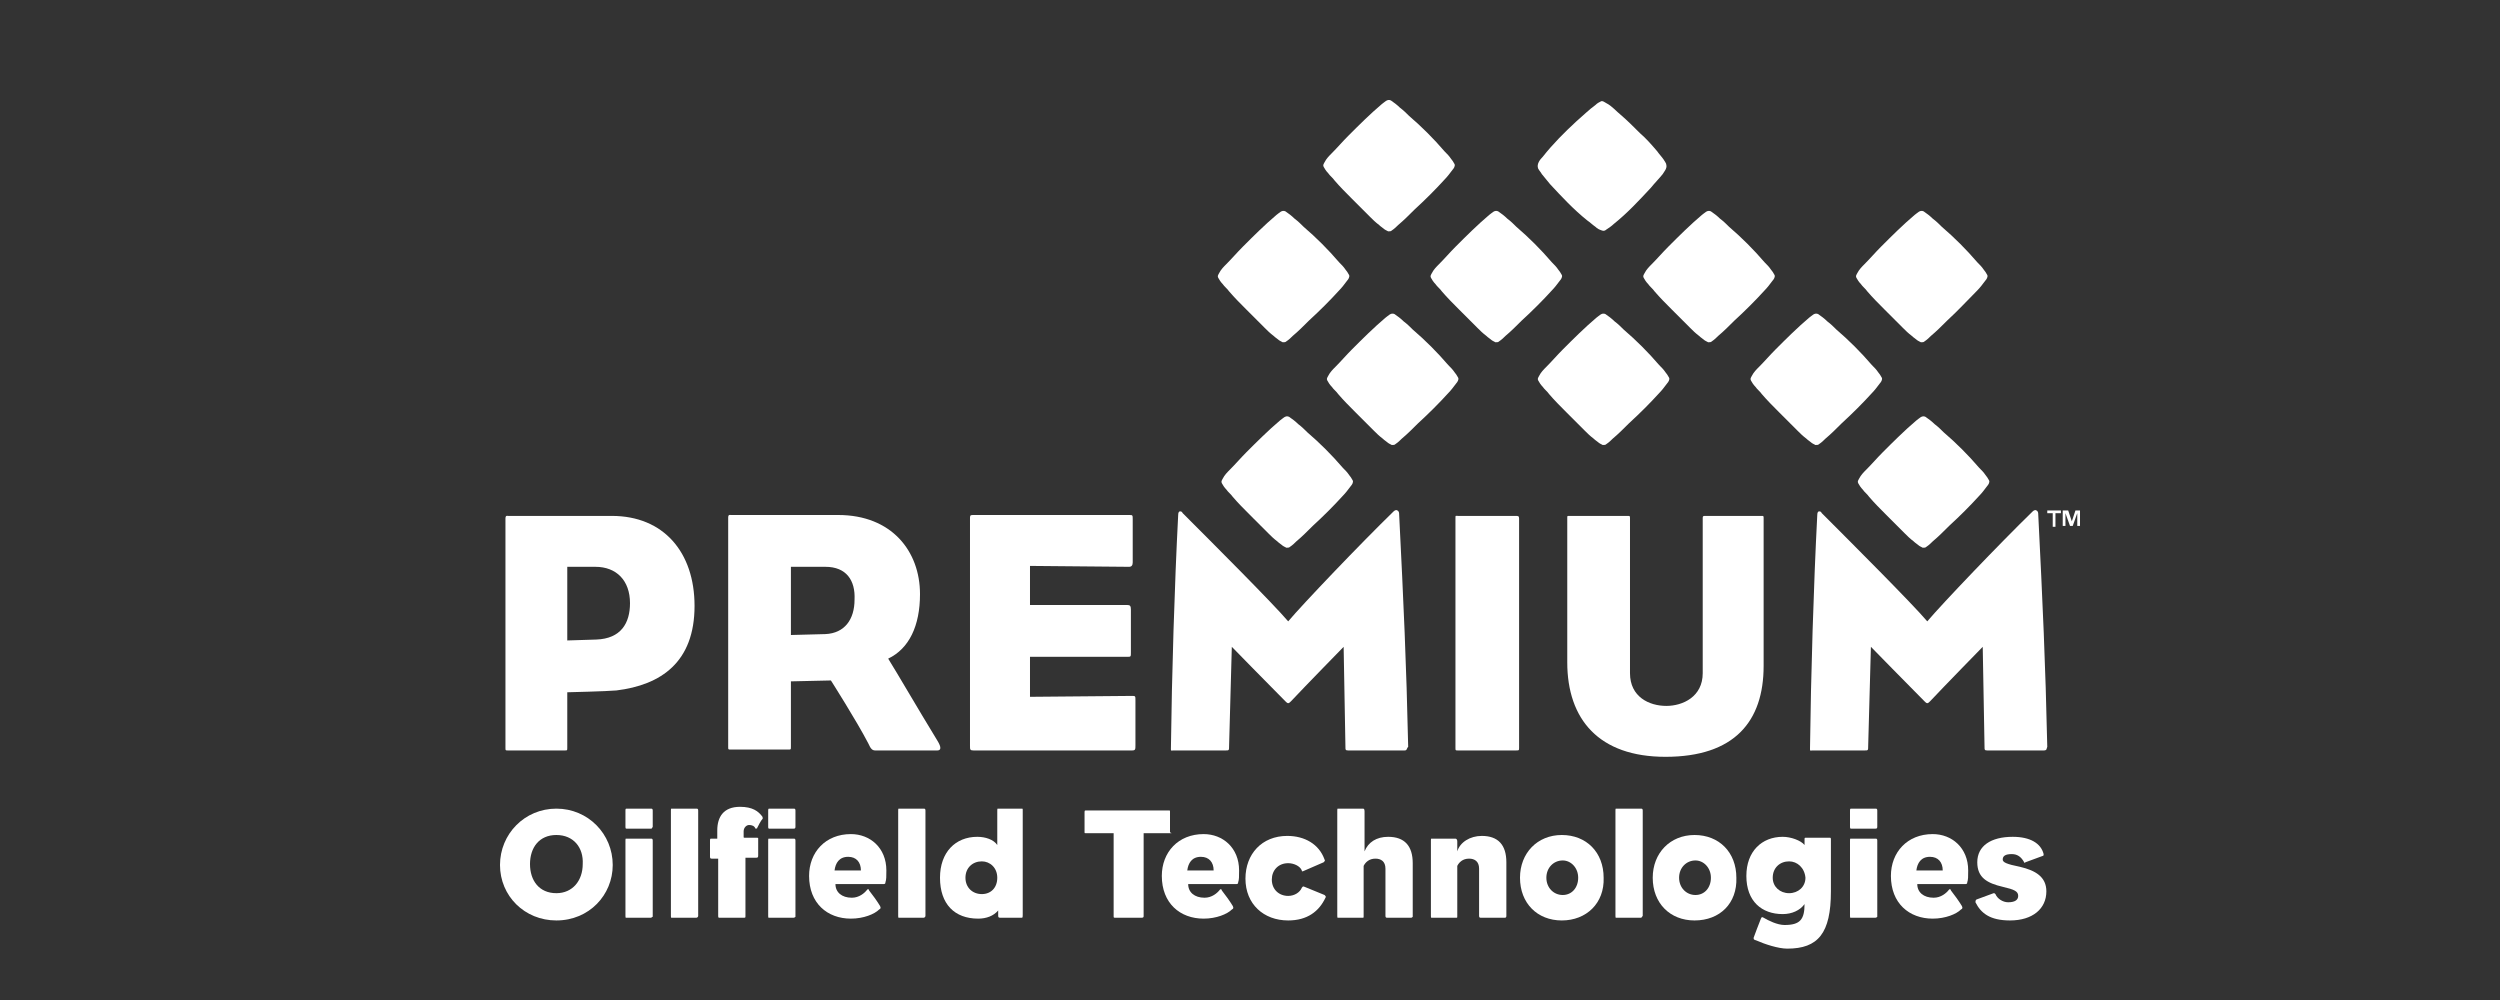 <?xml version="1.0" encoding="UTF-8"?> <svg xmlns="http://www.w3.org/2000/svg" width="275" height="110" viewBox="0 0 275 110" fill="none"><rect x="0" y="0" width="275" height="110" fill="#333333" stroke="none"/><path d="M67.8 75.95C66.7 76.05 62.4 76.15 62.4 76.15C62.4 76.15 62.4 79.35 62.4 82.25C62.4 82.55 62.4 82.55 62.1 82.55C59.7 82.55 58.2 82.55 55.9 82.55C55.6 82.55 55.6 82.55 55.6 82.25C55.6 72.45 55.6 66.15 55.6 57.05C55.6 56.65 55.8 56.75 55.9 56.75H67.3C73 56.75 76.4 60.75 76.4 66.65C76.4 72.85 72.7 75.35 67.8 75.95ZM65.5 62.35H62.4V70.45L65.6 70.35C68.3 70.25 69.3 68.55 69.3 66.35C69.3 63.85 67.8 62.35 65.5 62.35Z" fill="white"></path><path d="M103.1 82.55H96.3C96 82.55 95.8 82.45 95.5 81.75C94.2 79.25 91.4 74.85 91.4 74.85L87 74.95C87 74.95 87 79.15 87 82.15C87 82.45 87 82.45 86.7 82.45C84.3 82.45 82.7 82.45 80.4 82.45C80.1 82.45 80.1 82.45 80.1 82.15C80.1 72.35 80.1 66.05 80.1 56.95C80.1 56.55 80.3 56.65 80.4 56.65H92.2C98.1 56.65 101.2 60.65 101.2 65.35C101.2 68.85 100 71.35 97.7 72.45C98.7 74.05 100.9 77.85 103.1 81.45C103.6 82.25 103.5 82.55 103.1 82.55ZM90.8 62.35H87V69.85L90.8 69.75C92.9 69.65 94 68.15 94 65.95C94.1 63.85 93.1 62.35 90.8 62.35Z" fill="white"></path><path d="M124.499 82.55H107.099C106.699 82.55 106.699 82.45 106.699 82.05C106.699 75.35 106.699 64.45 106.699 57.05C106.699 56.75 106.699 56.65 106.999 56.65H124.199C124.599 56.65 124.599 56.65 124.599 57.15C124.599 59.05 124.599 60.15 124.599 61.85C124.599 62.15 124.499 62.35 124.199 62.35L113.299 62.25V66.55H123.999C124.299 66.55 124.399 66.65 124.399 67.05C124.399 68.95 124.399 70.15 124.399 71.75C124.399 72.25 124.399 72.25 123.999 72.25H113.299V76.65L124.499 76.55C124.899 76.55 124.899 76.55 124.899 77.05C124.899 78.95 124.899 80.45 124.899 81.95C124.899 82.45 124.899 82.55 124.499 82.55Z" fill="white"></path><path d="M154.5 82.55C152.3 82.55 150.7 82.55 148.3 82.55C148 82.55 148 82.45 148 82.25L147.8 71.15C147.8 71.15 143.5 75.55 142 77.15C141.9 77.25 141.8 77.35 141.7 77.35C141.6 77.35 141.5 77.25 141.4 77.15C139.9 75.65 135.5 71.15 135.5 71.15L135.2 82.05C135.2 82.55 135.2 82.55 134.8 82.55C132.4 82.55 131.3 82.55 129.1 82.55C128.8 82.55 128.8 82.65 128.8 82.35C128.9 74.15 129.2 64.35 129.6 56.65C129.6 56.35 129.7 56.25 129.8 56.25C129.9 56.25 130 56.25 130.1 56.45C133.4 59.75 140 66.35 141.7 68.35C143.3 66.45 149.7 59.75 153.3 56.25C153.4 56.15 153.6 56.05 153.7 56.15C153.8 56.15 153.9 56.35 153.9 56.45C154.4 66.45 154.7 72.95 154.9 82.15C154.7 82.35 154.8 82.55 154.5 82.55Z" fill="white"></path><path d="M166.7 82.55C164.2 82.55 162.8 82.55 160.4 82.55C160.1 82.55 160.1 82.55 160.1 82.25C160.1 72.45 160.1 66.15 160.1 57.05C160.1 56.65 160.1 56.75 160.4 56.75C162.8 56.75 164.2 56.75 166.7 56.75C167 56.75 167.1 56.75 167.1 57.05C167.1 62.95 167.1 76.25 167.1 82.25C167.1 82.55 167.1 82.55 166.7 82.55Z" fill="white"></path><path d="M183.199 83.25C175.899 83.25 172.399 79.15 172.399 72.85V56.95C172.399 56.75 172.399 56.75 172.599 56.75C174.699 56.75 177.199 56.75 178.999 56.75C179.299 56.75 179.299 56.75 179.299 57.05V74.05C179.299 76.65 181.399 77.65 183.299 77.65C185.099 77.65 187.299 76.65 187.299 74.05V57.05C187.299 56.85 187.299 56.75 187.499 56.75C189.299 56.75 191.699 56.75 193.799 56.75C193.999 56.75 193.999 56.75 193.999 57.05V73.25C193.999 79.35 190.799 83.25 183.199 83.25Z" fill="white"></path><path d="M224.8 82.55C222.6 82.55 221 82.55 218.6 82.55C218.3 82.55 218.3 82.45 218.3 82.25L218.1 71.15C218.1 71.15 213.8 75.55 212.3 77.15C212.2 77.25 212.1 77.35 212 77.35C211.9 77.35 211.8 77.25 211.7 77.15C210.2 75.65 205.8 71.15 205.8 71.15L205.5 82.05C205.5 82.55 205.5 82.55 205.1 82.55C202.7 82.55 201.6 82.55 199.4 82.55C199.1 82.55 199.1 82.65 199.1 82.35C199.2 74.15 199.5 64.35 199.9 56.65C199.9 56.35 200 56.25 200.1 56.25C200.2 56.25 200.3 56.25 200.4 56.45C203.7 59.75 210.3 66.35 212 68.35C213.6 66.45 220 59.75 223.6 56.25C223.7 56.15 223.9 56.05 224 56.15C224.1 56.15 224.2 56.35 224.2 56.45C224.7 66.45 225 72.95 225.2 82.15C225.1 82.35 225.2 82.55 224.8 82.55Z" fill="white"></path><path d="M170.701 31.95C171.001 31.65 171.301 31.25 171.601 30.85C171.701 30.75 171.901 30.45 171.801 30.25C171.701 30.05 171.501 29.75 171.401 29.65C171.201 29.35 171.001 29.15 170.701 28.85C169.501 27.45 168.201 26.15 166.801 24.95C166.501 24.65 166.201 24.35 165.801 24.05C165.501 23.75 165.101 23.45 164.801 23.25C164.401 23.05 164.101 23.45 163.801 23.65C162.501 24.75 161.301 25.95 160.101 27.15C159.501 27.75 158.901 28.45 158.301 29.05C158.001 29.35 157.701 29.65 157.501 30.05C157.401 30.25 157.301 30.35 157.401 30.55C157.501 30.75 157.701 31.05 157.901 31.25C158.101 31.55 158.401 31.75 158.601 32.05C159.201 32.75 159.801 33.35 160.501 34.05C161.201 34.75 161.801 35.35 162.501 36.05C162.801 36.35 163.101 36.65 163.501 36.95C163.701 37.15 163.901 37.25 164.001 37.35C164.101 37.45 164.301 37.55 164.501 37.65C164.701 37.65 164.801 37.65 164.901 37.55C165.201 37.35 165.401 37.15 165.601 36.95C166.201 36.45 166.801 35.85 167.401 35.25C168.601 34.15 169.701 33.05 170.701 31.95Z" fill="white"></path><path d="M158.9 19.75C159.2 19.45 159.5 19.05 159.8 18.65C159.9 18.55 160.1 18.25 160 18.05C159.9 17.85 159.7 17.55 159.6 17.45C159.4 17.15 159.2 16.95 158.9 16.65C157.7 15.25 156.4 13.95 155 12.75C154.7 12.45 154.4 12.15 154 11.85C153.7 11.55 153.3 11.25 153 11.05C152.6 10.85 152.3 11.25 152 11.45C150.7 12.55 149.5 13.75 148.3 14.95C147.7 15.55 147.1 16.25 146.5 16.85C146.2 17.15 145.9 17.45 145.7 17.85C145.6 18.05 145.5 18.15 145.6 18.35C145.7 18.55 145.9 18.85 146.1 19.05C146.3 19.35 146.6 19.55 146.8 19.85C147.4 20.55 148 21.15 148.7 21.85C149.4 22.55 150 23.15 150.7 23.85C151 24.15 151.3 24.45 151.7 24.75C151.9 24.95 152.1 25.05 152.2 25.15C152.3 25.25 152.5 25.35 152.7 25.45C152.9 25.45 153 25.45 153.1 25.35C153.4 25.15 153.6 24.95 153.8 24.75C154.4 24.25 155 23.65 155.6 23.05C156.8 21.95 157.9 20.85 158.9 19.75C158.9 19.75 158.8 19.75 158.9 19.75Z" fill="white"></path><path d="M147.3 31.95C147.6 31.65 147.9 31.25 148.2 30.85C148.3 30.75 148.5 30.45 148.4 30.25C148.3 30.05 148.1 29.75 148 29.65C147.8 29.35 147.6 29.15 147.3 28.85C146.1 27.45 144.8 26.15 143.4 24.95C143.1 24.65 142.8 24.35 142.4 24.05C142.1 23.75 141.7 23.45 141.4 23.25C141 23.05 140.7 23.45 140.4 23.65C139.1 24.75 137.9 25.95 136.7 27.15C136.1 27.75 135.5 28.45 134.9 29.05C134.6 29.35 134.3 29.65 134.1 30.05C134 30.25 133.9 30.35 134 30.55C134.1 30.75 134.3 31.05 134.5 31.25C134.7 31.55 135 31.75 135.2 32.05C135.8 32.75 136.4 33.35 137.1 34.05C137.8 34.75 138.4 35.35 139.1 36.05C139.4 36.35 139.7 36.65 140.1 36.95C140.3 37.15 140.5 37.25 140.6 37.35C140.7 37.45 140.9 37.55 141.1 37.65C141.3 37.65 141.4 37.65 141.5 37.55C141.8 37.35 142 37.15 142.2 36.95C142.8 36.45 143.4 35.85 144 35.25C145.2 34.15 146.3 33.05 147.3 31.95Z" fill="white"></path><path d="M194.1 31.95C194.4 31.65 194.7 31.25 195 30.85C195.1 30.75 195.3 30.45 195.2 30.25C195.1 30.05 194.9 29.75 194.8 29.65C194.6 29.35 194.4 29.15 194.1 28.85C192.9 27.45 191.6 26.15 190.2 24.95C189.9 24.65 189.6 24.35 189.2 24.05C188.9 23.75 188.5 23.45 188.2 23.25C187.8 23.05 187.5 23.45 187.2 23.65C185.9 24.75 184.7 25.95 183.5 27.15C182.9 27.75 182.3 28.45 181.7 29.05C181.4 29.35 181.1 29.65 180.9 30.05C180.8 30.25 180.7 30.35 180.8 30.55C180.9 30.75 181.1 31.05 181.3 31.25C181.5 31.55 181.8 31.75 182 32.05C182.6 32.75 183.2 33.35 183.9 34.05C184.6 34.75 185.2 35.35 185.9 36.05C186.2 36.35 186.5 36.65 186.9 36.95C187.1 37.15 187.3 37.25 187.4 37.35C187.5 37.45 187.7 37.55 187.9 37.65C188.1 37.65 188.2 37.65 188.3 37.55C188.6 37.35 188.8 37.15 189 36.95C189.6 36.45 190.2 35.85 190.8 35.25C192 34.15 193.1 33.05 194.1 31.95Z" fill="white"></path><path d="M205.9 43.25C206.2 42.95 206.5 42.55 206.8 42.15C206.9 42.05 207.1 41.75 207 41.55C206.9 41.35 206.7 41.05 206.6 40.95C206.4 40.65 206.2 40.45 205.9 40.15C204.7 38.75 203.4 37.45 202 36.25C201.7 35.95 201.4 35.65 201 35.35C200.7 35.05 200.3 34.75 200 34.55C199.6 34.35 199.3 34.75 199 34.95C197.7 36.05 196.5 37.25 195.3 38.45C194.7 39.05 194.1 39.75 193.5 40.35C193.2 40.65 192.9 40.95 192.7 41.35C192.6 41.55 192.5 41.65 192.6 41.85C192.7 42.05 192.9 42.35 193.1 42.55C193.3 42.85 193.6 43.05 193.8 43.35C194.4 44.05 195 44.65 195.7 45.35C196.4 46.05 197 46.65 197.7 47.35C198 47.65 198.3 47.95 198.7 48.25C198.9 48.45 199.1 48.55 199.2 48.65C199.3 48.75 199.5 48.85 199.7 48.95C199.9 48.95 200 48.95 200.1 48.85C200.4 48.65 200.6 48.45 200.8 48.25C201.4 47.75 202 47.15 202.6 46.55C203.8 45.45 204.9 44.35 205.9 43.25C206 43.25 205.9 43.25 205.9 43.25Z" fill="white"></path><path d="M182.501 43.25C182.801 42.95 183.101 42.55 183.401 42.15C183.501 42.05 183.701 41.75 183.601 41.55C183.501 41.35 183.301 41.05 183.201 40.95C183.001 40.65 182.801 40.45 182.501 40.15C181.301 38.75 180.001 37.45 178.601 36.25C178.301 35.95 178.001 35.65 177.601 35.35C177.301 35.05 176.901 34.75 176.601 34.55C176.201 34.35 175.901 34.75 175.601 34.95C174.301 36.05 173.101 37.25 171.901 38.45C171.301 39.05 170.701 39.75 170.101 40.35C169.801 40.65 169.501 40.95 169.301 41.35C169.201 41.55 169.101 41.65 169.201 41.85C169.301 42.05 169.501 42.35 169.701 42.55C169.901 42.85 170.201 43.05 170.401 43.35C171.001 44.05 171.601 44.65 172.301 45.35C173.001 46.05 173.601 46.65 174.301 47.35C174.601 47.65 174.901 47.95 175.301 48.25C175.501 48.45 175.701 48.55 175.801 48.65C175.901 48.75 176.101 48.85 176.301 48.95C176.501 48.95 176.601 48.95 176.701 48.85C177.001 48.65 177.201 48.45 177.401 48.25C178.001 47.75 178.601 47.15 179.201 46.55C180.401 45.45 181.501 44.35 182.501 43.25C182.601 43.25 182.501 43.25 182.501 43.25Z" fill="white"></path><path d="M159.3 43.25C159.6 42.95 159.9 42.55 160.2 42.15C160.3 42.05 160.5 41.75 160.4 41.55C160.3 41.35 160.1 41.05 160 40.95C159.8 40.65 159.6 40.45 159.3 40.15C158.1 38.75 156.8 37.45 155.4 36.25C155.1 35.95 154.8 35.65 154.4 35.35C154.1 35.05 153.7 34.75 153.4 34.55C153 34.35 152.7 34.75 152.4 34.95C151.1 36.05 149.9 37.25 148.7 38.45C148.1 39.05 147.5 39.75 146.9 40.35C146.6 40.65 146.3 40.95 146.1 41.35C146 41.55 145.9 41.65 146 41.85C146.1 42.05 146.3 42.35 146.5 42.55C146.7 42.85 147 43.05 147.2 43.35C147.8 44.05 148.4 44.65 149.1 45.35C149.8 46.05 150.4 46.65 151.1 47.35C151.4 47.65 151.7 47.95 152.1 48.25C152.3 48.45 152.5 48.55 152.6 48.65C152.7 48.75 152.9 48.85 153.1 48.95C153.3 48.95 153.4 48.95 153.5 48.85C153.8 48.65 154 48.45 154.2 48.25C154.8 47.75 155.4 47.15 156 46.55C157.2 45.45 158.3 44.35 159.3 43.25Z" fill="white"></path><path d="M147.701 54.55C148.001 54.25 148.301 53.85 148.601 53.45C148.701 53.35 148.901 53.05 148.801 52.85C148.701 52.65 148.501 52.35 148.401 52.25C148.201 51.95 148.001 51.75 147.701 51.45C146.501 50.05 145.201 48.75 143.801 47.55C143.501 47.25 143.201 46.95 142.801 46.65C142.501 46.35 142.101 46.05 141.801 45.85C141.401 45.65 141.101 46.05 140.801 46.25C139.501 47.35 138.301 48.55 137.101 49.75C136.501 50.35 135.901 51.05 135.301 51.65C135.001 51.95 134.701 52.25 134.501 52.65C134.401 52.85 134.301 52.95 134.401 53.15C134.501 53.35 134.701 53.65 134.901 53.85C135.101 54.15 135.401 54.35 135.601 54.65C136.201 55.35 136.801 55.95 137.501 56.65C138.201 57.35 138.801 57.95 139.501 58.65C139.801 58.95 140.101 59.25 140.501 59.55C140.701 59.75 140.901 59.85 141.001 59.95C141.101 60.05 141.301 60.15 141.501 60.25C141.701 60.25 141.801 60.25 141.901 60.15C142.201 59.95 142.401 59.75 142.601 59.55C143.201 59.05 143.801 58.45 144.401 57.85C145.601 56.75 146.701 55.65 147.701 54.55C147.701 54.45 147.601 54.55 147.701 54.55Z" fill="white"></path><path d="M217.701 54.55C218.001 54.25 218.301 53.85 218.601 53.45C218.701 53.35 218.901 53.05 218.801 52.85C218.701 52.65 218.501 52.35 218.401 52.25C218.201 51.95 218.001 51.75 217.701 51.45C216.501 50.05 215.201 48.75 213.801 47.55C213.501 47.25 213.201 46.95 212.801 46.65C212.501 46.35 212.101 46.05 211.801 45.85C211.401 45.65 211.101 46.05 210.801 46.25C209.501 47.35 208.301 48.55 207.101 49.75C206.501 50.35 205.901 51.05 205.301 51.65C205.001 51.95 204.701 52.25 204.501 52.65C204.401 52.85 204.301 52.95 204.401 53.15C204.501 53.35 204.701 53.65 204.901 53.85C205.101 54.15 205.401 54.35 205.601 54.65C206.201 55.35 206.801 55.95 207.501 56.65C208.201 57.35 208.801 57.95 209.501 58.65C209.801 58.95 210.101 59.25 210.501 59.55C210.701 59.75 210.901 59.85 211.001 59.95C211.101 60.05 211.301 60.15 211.501 60.25C211.701 60.25 211.801 60.25 211.901 60.15C212.201 59.95 212.401 59.75 212.601 59.55C213.201 59.05 213.801 58.45 214.401 57.85C215.601 56.75 216.701 55.65 217.701 54.55C217.701 54.45 217.701 54.55 217.701 54.55Z" fill="white"></path><path d="M217.501 31.95C217.801 31.65 218.101 31.25 218.401 30.85C218.501 30.75 218.701 30.45 218.601 30.25C218.501 30.05 218.301 29.75 218.201 29.65C218.001 29.35 217.801 29.15 217.501 28.85C216.301 27.45 215.001 26.15 213.601 24.95C213.301 24.65 213.001 24.35 212.601 24.05C212.301 23.75 211.901 23.45 211.601 23.25C211.201 23.05 210.901 23.45 210.601 23.65C209.301 24.75 208.101 25.95 206.901 27.15C206.301 27.75 205.701 28.45 205.101 29.05C204.801 29.35 204.501 29.65 204.301 30.05C204.201 30.25 204.101 30.35 204.201 30.55C204.301 30.75 204.501 31.05 204.701 31.25C204.901 31.55 205.201 31.75 205.401 32.05C206.001 32.75 206.601 33.35 207.301 34.05C208.001 34.75 208.601 35.35 209.301 36.05C209.601 36.35 209.901 36.65 210.301 36.95C210.501 37.15 210.701 37.25 210.801 37.35C210.901 37.45 211.101 37.55 211.301 37.65C211.501 37.65 211.601 37.65 211.701 37.55C212.001 37.35 212.201 37.15 212.401 36.95C213.001 36.45 213.601 35.85 214.201 35.25C215.401 34.15 216.401 33.05 217.501 31.95C217.501 31.95 217.401 31.95 217.501 31.95Z" fill="white"></path><path d="M183.3 18.15C183.3 17.95 183.1 17.75 183 17.55C182.8 17.25 182.5 16.95 182.3 16.65C181.7 15.95 181.1 15.25 180.4 14.65C179.7 13.95 179 13.25 178.3 12.65C177.8 12.25 177.3 11.65 176.7 11.35C176.5 11.25 176.3 11.05 176.1 11.15C175.9 11.25 175.7 11.35 175.5 11.55C174.8 12.05 174.1 12.75 173.4 13.35C172.1 14.55 170.8 15.85 169.7 17.25C169.4 17.55 169 18.05 169.2 18.55C169.3 18.75 169.5 18.95 169.6 19.15C169.9 19.55 170.2 19.85 170.5 20.25C171.8 21.65 173.1 23.05 174.6 24.25C174.9 24.45 175.2 24.75 175.5 24.95C175.7 25.15 175.9 25.25 176.2 25.35C176.4 25.45 176.6 25.35 176.7 25.25C177 25.05 177.3 24.85 177.5 24.65C179 23.45 180.3 22.05 181.6 20.65C182 20.15 182.5 19.65 182.9 19.15C183 18.95 183.4 18.55 183.3 18.15ZM176.3 11.15C176.3 11.15 176.2 11.15 176.1 11.15C176.2 11.15 176.2 11.15 176.3 11.15Z" fill="white"></path><path d="M61.2 101.25C57.7 101.25 55 98.55 55 95.15C55 91.75 57.7 88.95 61.2 88.95C64.7 88.95 67.4 91.75 67.4 95.15C67.4 98.45 64.8 101.25 61.2 101.25ZM61.2 91.85C59.3 91.85 58.3 93.25 58.3 95.05C58.3 96.85 59.3 98.25 61.2 98.25C63 98.25 64.1 96.85 64.1 95.05C64.2 93.25 63.1 91.85 61.2 91.85Z" fill="white"></path><path d="M71.6 91.15C70.6 91.15 69.9 91.15 68.9 91.15C68.8 91.15 68.8 91.05 68.8 90.95V89.15C68.8 89.05 68.8 88.95 68.9 88.95C69.8 88.95 70.8 88.95 71.6 88.95C71.7 88.95 71.8 88.95 71.8 89.15V90.95C71.7 91.15 71.7 91.15 71.6 91.15ZM71.6 100.95C70.6 100.95 69.9 100.95 68.9 100.95C68.8 100.95 68.8 100.95 68.8 100.75C68.8 97.55 68.8 95.65 68.8 92.45C68.8 92.25 68.8 92.25 68.9 92.25C69.9 92.25 70.6 92.25 71.6 92.25C71.7 92.25 71.8 92.25 71.8 92.45V100.85C71.7 100.85 71.7 100.95 71.6 100.95Z" fill="white"></path><path d="M76.6 100.95C75.6 100.95 74.9 100.95 73.9 100.95C73.8 100.95 73.8 100.95 73.8 100.75C73.8 97.55 73.8 92.35 73.8 89.15C73.8 88.95 73.8 88.95 73.9 88.95C74.9 88.95 75.6 88.95 76.6 88.95C76.7 88.95 76.8 88.95 76.8 89.15V100.75C76.8 100.85 76.7 100.95 76.6 100.95Z" fill="white"></path><path d="M83.3 91.05C83.3 91.15 83.2 91.15 83.1 91.15C83 90.85 82.7 90.75 82.4 90.75C82.1 90.75 81.8 91.05 81.8 91.45C81.8 91.55 81.8 91.95 81.8 92.05C81.8 92.15 81.8 92.15 81.9 92.15C82.2 92.15 82.9 92.15 83.2 92.15C83.4 92.15 83.4 92.15 83.4 92.25V94.05C83.4 94.25 83.4 94.35 83.2 94.35C82.9 94.35 82.4 94.35 82 94.35V100.75C82 100.95 82 100.95 81.8 100.95C80.9 100.95 80.1 100.95 79.1 100.95C79 100.95 79 100.85 79 100.75V94.45C78.8 94.45 78.5 94.45 78.3 94.45C78.2 94.45 78.1 94.45 78.1 94.25V92.45C78.1 92.35 78.1 92.25 78.2 92.25C78.3 92.25 78.7 92.25 78.9 92.25C78.9 91.95 78.9 91.65 78.9 91.35C78.9 89.85 79.6 88.75 81.4 88.75C82.8 88.75 83.4 89.25 83.8 89.75C83.9 89.85 83.9 89.95 83.9 90.05C83.7 90.25 83.4 90.85 83.3 91.05Z" fill="white"></path><path d="M87.3 91.15C86.3 91.15 85.6 91.15 84.6 91.15C84.5 91.15 84.5 91.05 84.5 90.95V89.15C84.5 89.05 84.5 88.95 84.6 88.95C85.5 88.95 86.5 88.95 87.3 88.95C87.4 88.95 87.5 88.95 87.5 89.15V90.95C87.5 91.15 87.4 91.15 87.3 91.15ZM87.3 100.95C86.3 100.95 85.6 100.95 84.6 100.95C84.5 100.95 84.5 100.95 84.5 100.75C84.5 97.55 84.5 95.65 84.5 92.45C84.5 92.25 84.5 92.25 84.6 92.25C85.6 92.25 86.3 92.25 87.3 92.25C87.4 92.25 87.5 92.25 87.5 92.45V100.85C87.5 100.85 87.4 100.95 87.3 100.95Z" fill="white"></path><path d="M97.4 97.05C97.4 97.25 97.3 97.25 97.1 97.25C95.6 97.25 91.9 97.25 91.9 97.25C91.9 98.15 92.6 98.75 93.7 98.75C94.5 98.75 95.1 98.25 95.4 97.85C95.5 97.75 95.6 97.85 95.6 97.95C96 98.45 96.5 99.15 96.8 99.65C96.9 99.85 96.9 99.95 96.7 100.05C96.2 100.55 95 101.05 93.6 101.05C91 101.05 89 99.35 89 96.35C89 93.75 90.8 91.75 93.6 91.75C95.7 91.75 97.5 93.25 97.5 95.75C97.5 96.45 97.5 96.75 97.4 97.05ZM93.3 94.25C92.3 94.25 91.9 94.95 91.8 95.75H94.7C94.7 94.85 94.2 94.25 93.3 94.25Z" fill="white"></path><path d="M101.6 100.95C100.6 100.95 99.9 100.95 98.9 100.95C98.8 100.95 98.8 100.95 98.8 100.75C98.8 97.55 98.8 92.35 98.8 89.15C98.8 88.95 98.8 88.95 98.9 88.95C99.9 88.95 100.6 88.95 101.6 88.95C101.7 88.95 101.8 88.95 101.8 89.15V100.75C101.8 100.85 101.7 100.95 101.6 100.95Z" fill="white"></path><path d="M112.4 100.95C111.4 100.95 111 100.95 110 100.95C109.8 100.95 109.8 100.85 109.8 100.65V100.15C109.3 100.75 108.5 101.05 107.6 101.05C105 101.05 103.4 99.45 103.4 96.55C103.4 93.75 105.1 92.05 107.5 92.05C108.4 92.05 109.3 92.35 109.7 92.95V89.15C109.7 88.95 109.7 88.95 109.8 88.95C110.8 88.95 111.3 88.95 112.4 88.95C112.5 88.95 112.5 88.95 112.5 89.15C112.5 92.35 112.5 97.45 112.5 100.65C112.5 100.85 112.5 100.95 112.4 100.95ZM108 94.75C107 94.75 106.2 95.45 106.2 96.55C106.2 97.65 107 98.35 108 98.35C109 98.35 109.7 97.65 109.7 96.55C109.7 95.45 108.9 94.75 108 94.75Z" fill="white"></path><path d="M128.8 91.65H125.8C125.8 91.65 125.8 99.45 125.8 100.75C125.8 100.85 125.8 100.95 125.6 100.95C124.4 100.95 123.8 100.95 122.7 100.95C122.5 100.95 122.5 100.95 122.5 100.75C122.5 98.55 122.5 91.65 122.5 91.65H119.4C119.3 91.65 119.3 91.65 119.3 91.55C119.3 90.55 119.3 90.45 119.3 89.35C119.3 89.25 119.3 89.15 119.4 89.15H128.6C128.7 89.15 128.7 89.15 128.7 89.35C128.7 90.55 128.7 90.65 128.7 91.55C128.9 91.65 128.9 91.65 128.8 91.65Z" fill="white"></path><path d="M136.2 97.05C136.2 97.25 136.1 97.25 135.9 97.25C134.4 97.25 130.7 97.25 130.7 97.25C130.7 98.15 131.4 98.75 132.5 98.75C133.3 98.75 133.9 98.25 134.2 97.85C134.3 97.75 134.4 97.85 134.4 97.95C134.8 98.45 135.3 99.15 135.6 99.65C135.7 99.85 135.7 99.95 135.5 100.05C135 100.55 133.8 101.05 132.4 101.05C129.8 101.05 127.8 99.35 127.8 96.35C127.8 93.75 129.6 91.75 132.4 91.75C134.5 91.75 136.3 93.25 136.3 95.75C136.3 96.45 136.3 96.75 136.2 97.05ZM132.1 94.25C131.1 94.25 130.7 94.95 130.6 95.75H133.5C133.5 94.85 133 94.25 132.1 94.25Z" fill="white"></path><path d="M141.7 101.25C139 101.25 137 99.45 137 96.65C137 93.95 138.8 91.95 141.6 91.95C143.5 91.95 145.1 92.85 145.7 94.55C145.8 94.65 145.7 94.75 145.6 94.85L143.3 95.85C143.2 95.85 143.2 95.85 143.2 95.75C143 95.25 142.3 94.95 141.7 94.95C140.6 94.95 139.9 95.75 139.9 96.75C139.9 97.85 140.7 98.55 141.7 98.55C142.4 98.55 143 98.15 143.2 97.65C143.3 97.55 143.3 97.45 143.5 97.55L145.7 98.45C145.8 98.55 145.9 98.65 145.8 98.75C145.1 100.25 143.8 101.25 141.7 101.25Z" fill="white"></path><path d="M155.2 100.95C154.2 100.95 153.6 100.95 152.6 100.95C152.5 100.95 152.4 100.95 152.4 100.75V95.55C152.4 94.75 151.9 94.45 151.3 94.45C150.6 94.45 150.2 94.85 150 95.25V100.75C150 100.95 150 100.95 149.9 100.95C149 100.95 148.2 100.95 147.2 100.95C147.1 100.95 147.1 100.95 147.1 100.75C147.1 97.55 147.1 92.35 147.1 89.15C147.1 88.95 147.1 88.95 147.2 88.95C148.1 88.95 149 88.95 149.9 88.95C150 88.95 150.1 88.95 150.1 89.25V93.65C150.5 92.65 151.4 92.05 152.7 92.05C154.5 92.05 155.4 93.05 155.4 94.95V100.85C155.3 100.95 155.3 100.95 155.2 100.95Z" fill="white"></path><path d="M165.5 100.95C164.5 100.95 163.9 100.95 162.9 100.95C162.8 100.95 162.7 100.95 162.7 100.75V95.55C162.7 94.75 162.2 94.45 161.6 94.45C160.9 94.45 160.5 94.85 160.3 95.25V100.75C160.3 100.95 160.3 100.95 160.2 100.95C159.3 100.95 158.5 100.95 157.5 100.95C157.4 100.95 157.4 100.95 157.4 100.75C157.4 97.55 157.4 95.65 157.4 92.45C157.4 92.25 157.4 92.25 157.5 92.25C158.4 92.25 159.1 92.25 160.1 92.25C160.2 92.25 160.3 92.35 160.3 92.55V93.65C160.6 92.65 161.7 91.95 163 91.95C164.8 91.95 165.7 92.95 165.7 94.85V100.75C165.7 100.95 165.6 100.95 165.5 100.95Z" fill="white"></path><path d="M171.8 101.25C169.1 101.25 167.2 99.35 167.2 96.55C167.2 93.85 169.1 91.85 171.8 91.85C174.5 91.85 176.4 93.75 176.4 96.55C176.5 99.35 174.5 101.25 171.8 101.25ZM171.9 94.65C170.9 94.65 170.1 95.45 170.1 96.55C170.1 97.65 170.9 98.45 171.9 98.45C172.9 98.45 173.6 97.65 173.6 96.55C173.6 95.45 172.8 94.65 171.9 94.65Z" fill="white"></path><path d="M180.5 100.95C179.5 100.95 178.8 100.95 177.8 100.95C177.7 100.95 177.7 100.95 177.7 100.75C177.7 97.55 177.7 92.35 177.7 89.15C177.7 88.95 177.7 88.95 177.8 88.95C178.8 88.95 179.5 88.95 180.5 88.95C180.6 88.95 180.7 88.95 180.7 89.15V100.75C180.6 100.85 180.6 100.95 180.5 100.95Z" fill="white"></path><path d="M186.4 101.25C183.7 101.25 181.8 99.35 181.8 96.55C181.8 93.85 183.7 91.85 186.4 91.85C189.1 91.85 191 93.75 191 96.55C191.1 99.35 189.2 101.25 186.4 101.25ZM186.5 94.65C185.5 94.65 184.7 95.45 184.7 96.55C184.7 97.65 185.5 98.45 186.5 98.45C187.5 98.45 188.2 97.65 188.2 96.55C188.2 95.45 187.4 94.65 186.5 94.65Z" fill="white"></path><path d="M196.6 104.35C195.6 104.35 194.1 103.85 193.2 103.45C192.9 103.35 192.9 103.35 192.9 103.15C193 102.85 193.5 101.55 193.7 101.05C193.8 100.85 193.8 100.85 194 100.95C194.5 101.25 195.5 101.75 196.3 101.75C198 101.75 198.5 101.15 198.5 99.45C198 100.15 197.1 100.55 196.1 100.55C193.8 100.55 192.1 99.15 192.1 96.35C192.1 93.65 193.8 92.05 196.1 92.05C197 92.05 198.1 92.45 198.5 92.95V92.35C198.5 92.15 198.5 92.15 198.7 92.15C199.7 92.15 200.2 92.15 201.3 92.15C201.4 92.15 201.4 92.25 201.4 92.35V98.05C201.4 102.65 200 104.35 196.6 104.35ZM196.8 94.75C195.8 94.75 195 95.45 195 96.55C195 97.55 195.8 98.25 196.8 98.25C197.8 98.25 198.6 97.55 198.6 96.55C198.5 95.45 197.7 94.75 196.8 94.75Z" fill="white"></path><path d="M206.3 91.15C205.3 91.15 204.6 91.15 203.6 91.15C203.5 91.15 203.5 91.05 203.5 90.95V89.15C203.5 89.05 203.5 88.95 203.6 88.95C204.5 88.95 205.5 88.95 206.3 88.95C206.4 88.95 206.5 88.95 206.5 89.15V90.95C206.5 91.15 206.4 91.15 206.3 91.15ZM206.3 100.95C205.3 100.95 204.6 100.95 203.6 100.95C203.5 100.95 203.5 100.95 203.5 100.75C203.5 97.55 203.5 95.65 203.5 92.45C203.5 92.25 203.5 92.25 203.6 92.25C204.6 92.25 205.3 92.25 206.3 92.25C206.4 92.25 206.5 92.25 206.5 92.45V100.85C206.5 100.85 206.4 100.95 206.3 100.95Z" fill="white"></path><path d="M216.4 97.05C216.4 97.25 216.3 97.25 216.1 97.25C214.6 97.25 210.9 97.25 210.9 97.25C210.9 98.15 211.6 98.75 212.7 98.75C213.5 98.75 214.1 98.25 214.4 97.85C214.5 97.75 214.6 97.85 214.6 97.95C215 98.45 215.5 99.15 215.8 99.65C215.9 99.85 215.9 99.95 215.7 100.05C215.2 100.55 214 101.05 212.6 101.05C210 101.05 208 99.35 208 96.35C208 93.75 209.8 91.75 212.6 91.75C214.7 91.75 216.5 93.25 216.5 95.75C216.5 96.45 216.5 96.75 216.4 97.05ZM212.3 94.25C211.3 94.25 210.9 94.95 210.8 95.75H213.7C213.7 94.85 213.2 94.25 212.3 94.25Z" fill="white"></path><path d="M221.1 101.25C218.9 101.25 217.9 100.45 217.3 99.25C217.3 99.15 217.3 99.05 217.4 98.95L219.3 98.25C219.4 98.25 219.4 98.25 219.5 98.35C219.7 98.85 220.3 99.25 220.9 99.25C221.7 99.25 222 98.95 222 98.55C222 98.05 221.6 97.85 220.3 97.55C218.6 97.15 217.5 96.55 217.5 94.85C217.5 93.05 219 92.05 221.4 92.05C223.3 92.05 224.5 92.75 224.8 93.95C224.8 94.05 224.8 94.15 224.7 94.15L222.8 94.85C222.7 94.95 222.7 94.95 222.6 94.75C222.3 94.25 221.9 93.95 221.3 93.95C220.6 93.95 220.3 94.15 220.3 94.55C220.3 94.85 220.7 95.05 222.2 95.35C223.9 95.75 225.1 96.45 225.1 98.05C225.1 99.95 223.6 101.25 221.1 101.25Z" fill="white"></path><path d="M225.2 56.45V56.15H226.7V56.45H226.1V57.95H225.8V56.45H225.2ZM227.5 56.15L227.9 57.35L228.3 56.15H228.8V57.85H228.5V56.45L228 57.85H227.7L227.2 56.45V57.85H226.9V56.15H227.5Z" fill="white"></path></svg> 